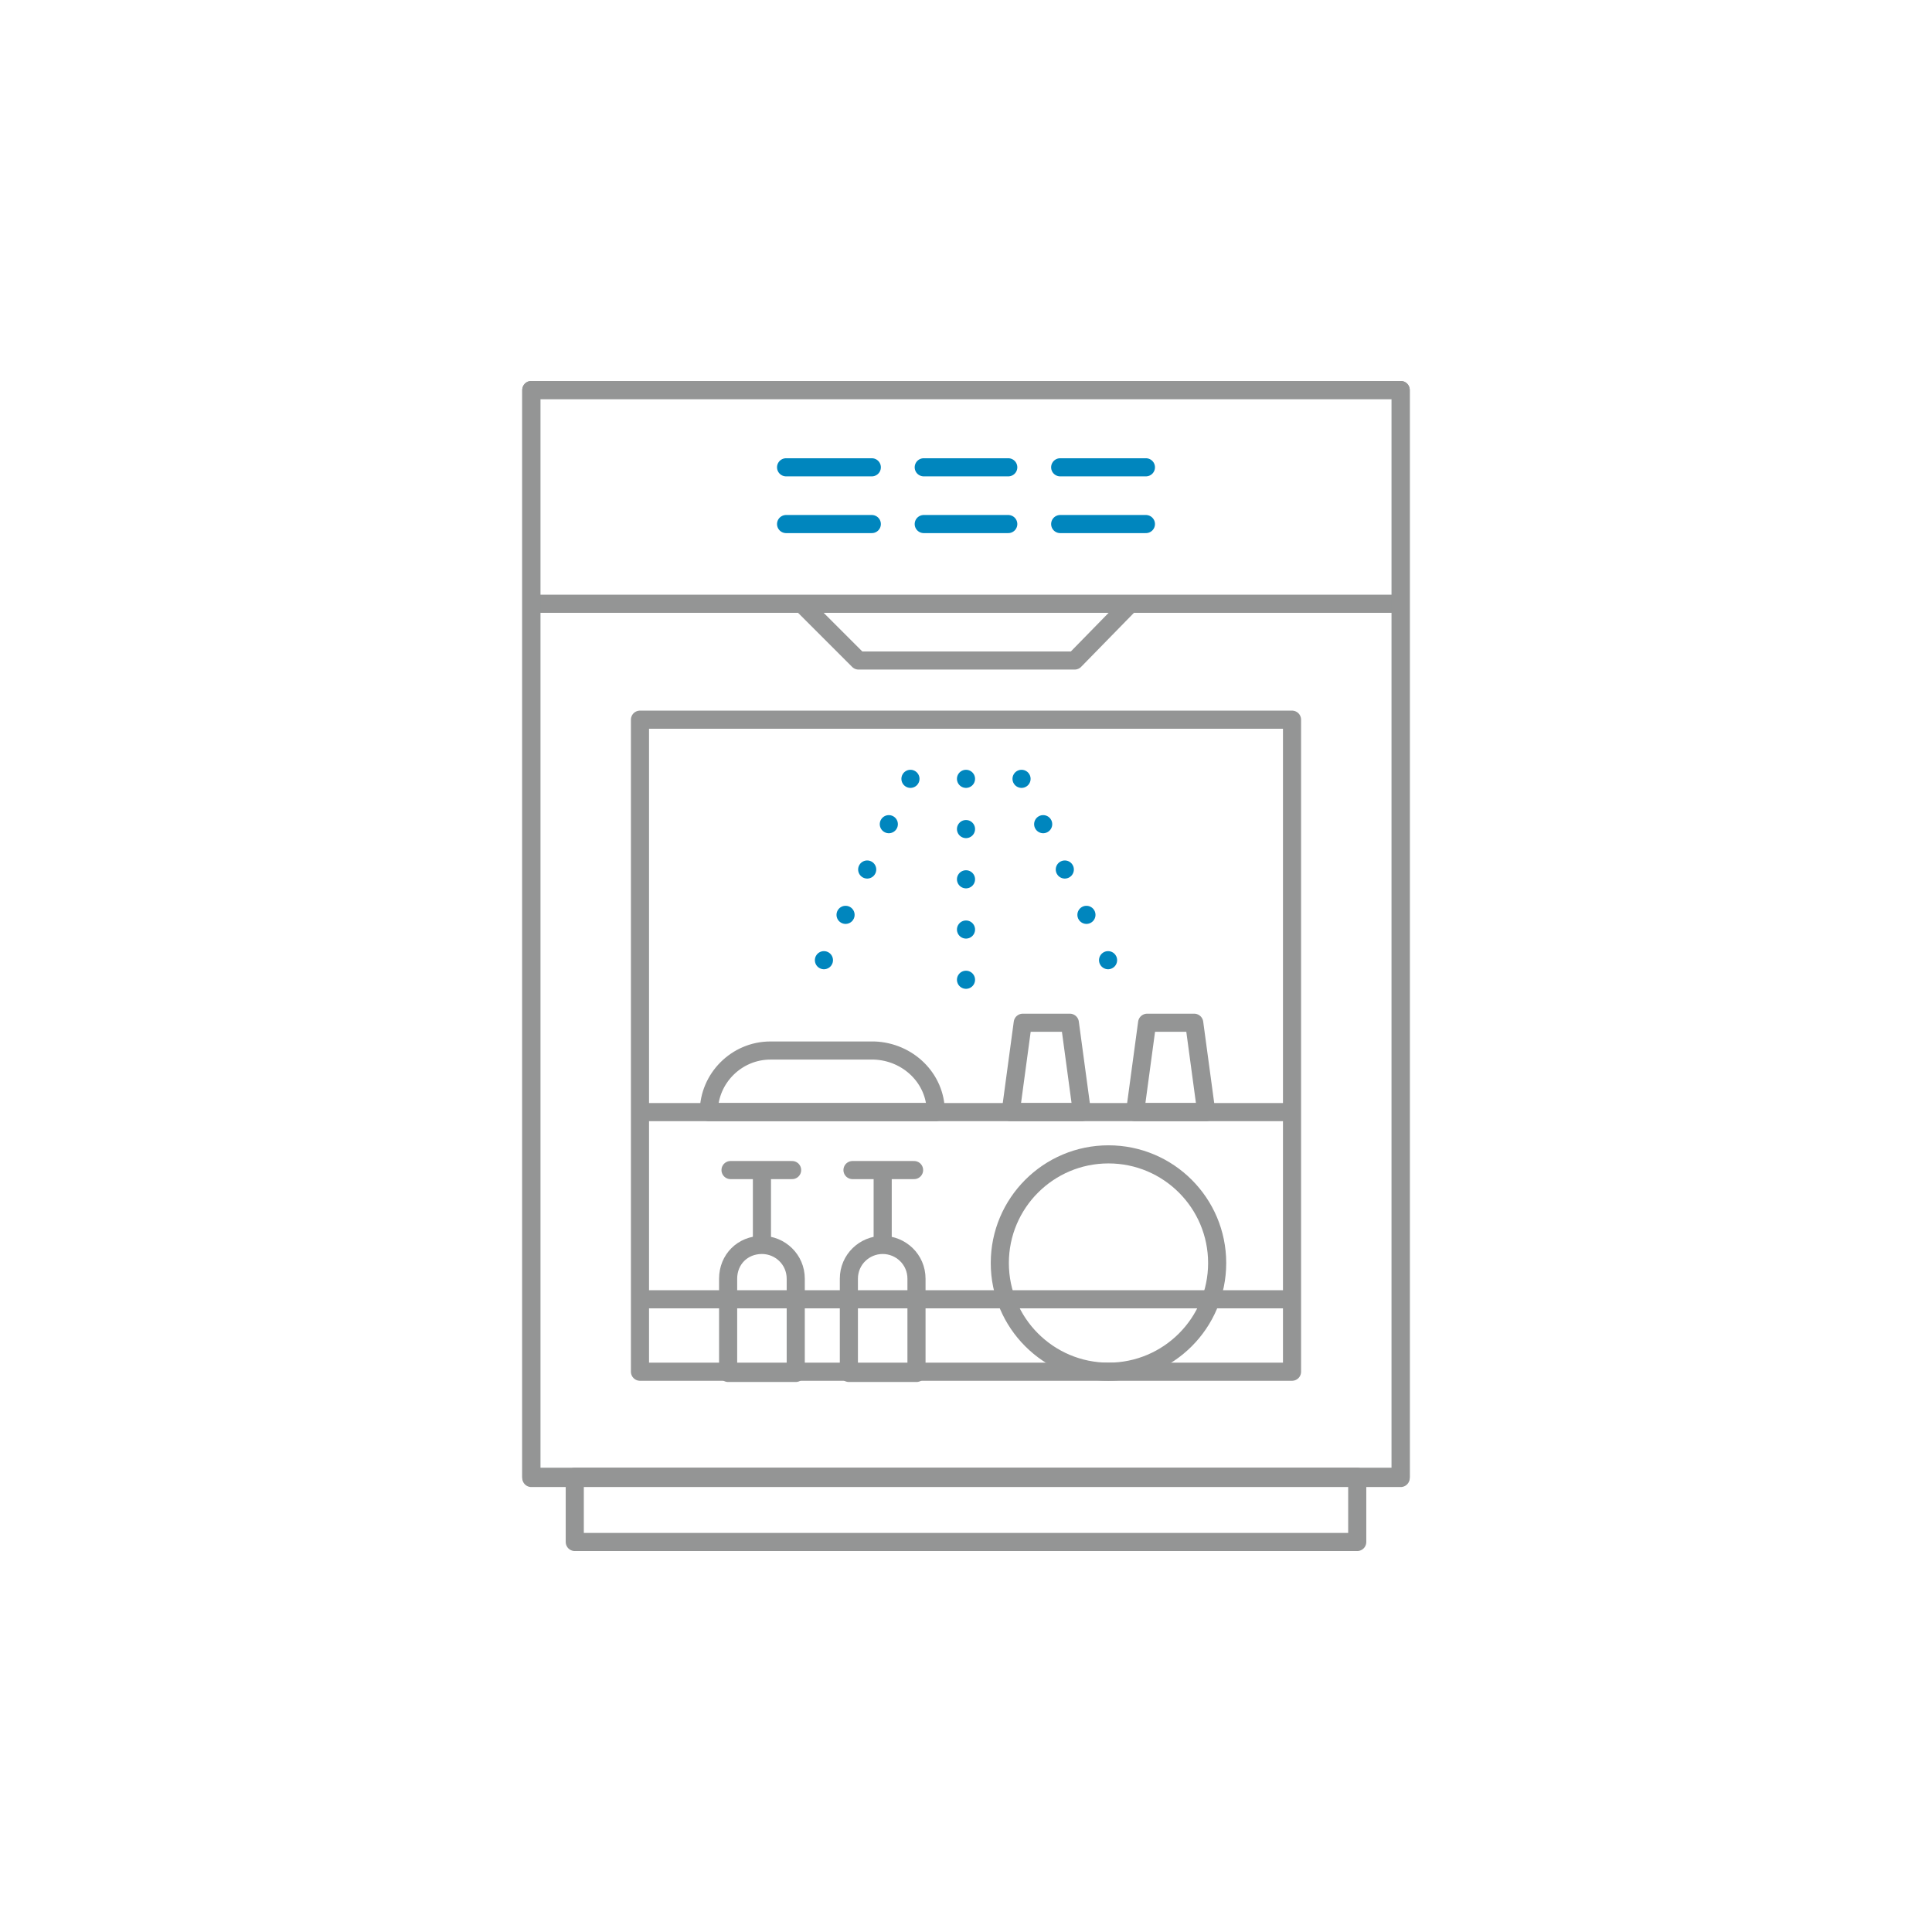 <?xml version="1.0" encoding="utf-8"?>
<!-- Generator: Adobe Illustrator 25.4.2, SVG Export Plug-In . SVG Version: 6.00 Build 0)  -->
<svg version="1.1" id="Layer_2_00000021815199551554977340000016472255296290971830_"
	 xmlns="http://www.w3.org/2000/svg" xmlns:xlink="http://www.w3.org/1999/xlink" x="0px" y="0px" viewBox="0 0 160 160"
	 style="enable-background:new 0 0 160 160;" xml:space="preserve">
<style type="text/css">
	.st0{fill:none;stroke:#949595;stroke-width:1.5;stroke-linecap:round;stroke-linejoin:round;}
	.st1{fill:none;stroke:#949595;stroke-width:1.5;stroke-linejoin:round;}
	.st2{fill:none;stroke:#0086BE;stroke-width:1.5;stroke-linecap:round;stroke-linejoin:round;}
	.st3{fill:none;stroke:#0086BE;stroke-width:1.5;stroke-linecap:round;stroke-linejoin:round;stroke-dasharray:0,4.16;}
</style>
<polyline class="st0" points="66.6,50.2 71.1,54.7 89,54.7 93.4,50.2 "/>
<rect x="44" y="32.3" class="st1" width="72" height="90.1"/>
<line class="st1" x1="43.8" y1="50" x2="116.2" y2="50"/>
<line class="st2" x1="65.1" y1="38.7" x2="72.2" y2="38.7"/>
<line class="st2" x1="72.2" y1="43.4" x2="65.1" y2="43.4"/>
<line class="st2" x1="76.5" y1="38.7" x2="83.5" y2="38.7"/>
<line class="st2" x1="83.5" y1="43.4" x2="76.5" y2="43.4"/>
<line class="st2" x1="87.8" y1="38.7" x2="94.9" y2="38.7"/>
<line class="st2" x1="94.9" y1="43.4" x2="87.8" y2="43.4"/>
<rect x="44" y="32.3" class="st1" width="72" height="90"/>
<rect x="53" y="59.6" class="st1" width="54" height="54"/>
<line class="st1" x1="53" y1="107.6" x2="107" y2="107.6"/>
<line class="st1" x1="53" y1="92.1" x2="107" y2="92.1"/>
<rect x="47.6" y="122.3" class="st1" width="64.8" height="5.4"/>
<line class="st3" x1="80" y1="64.5" x2="80" y2="81.4"/>
<line class="st3" x1="75.4" y1="64.5" x2="68.1" y2="79.8"/>
<line class="st3" x1="84.6" y1="64.5" x2="91.9" y2="79.8"/>
<circle class="st1" cx="91.8" cy="104.6" r="9"/>
<path class="st1" d="M73.1,103.1L73.1,103.1c1.5,0,2.8,1.2,2.8,2.8v7.8l0,0h-5.6l0,0v-7.8C70.3,104.3,71.6,103.1,73.1,103.1
	L73.1,103.1z"/>
<line class="st1" x1="73.1" y1="103" x2="73.1" y2="96.9"/>
<line class="st0" x1="70.6" y1="96.9" x2="75.7" y2="96.9"/>
<path class="st1" d="M63.1,103.1L63.1,103.1c1.5,0,2.8,1.2,2.8,2.8v7.8l0,0h-5.6l0,0v-7.8C60.3,104.3,61.5,103.1,63.1,103.1
	L63.1,103.1z"/>
<line class="st1" x1="63.1" y1="103" x2="63.1" y2="96.9"/>
<line class="st0" x1="60.5" y1="96.9" x2="65.6" y2="96.9"/>
<path class="st1" d="M77.5,92.1H58.7l0,0l0,0c0-2.8,2.3-5.1,5.1-5.1h8.6C75.2,87.1,77.5,89.3,77.5,92.1L77.5,92.1L77.5,92.1z"/>
<polygon class="st1" points="89.6,92.1 83.7,92.1 84.7,84.7 88.6,84.7 "/>
<polygon class="st1" points="99.9,92.1 94,92.1 95,84.7 98.9,84.7 "/>
</svg>

